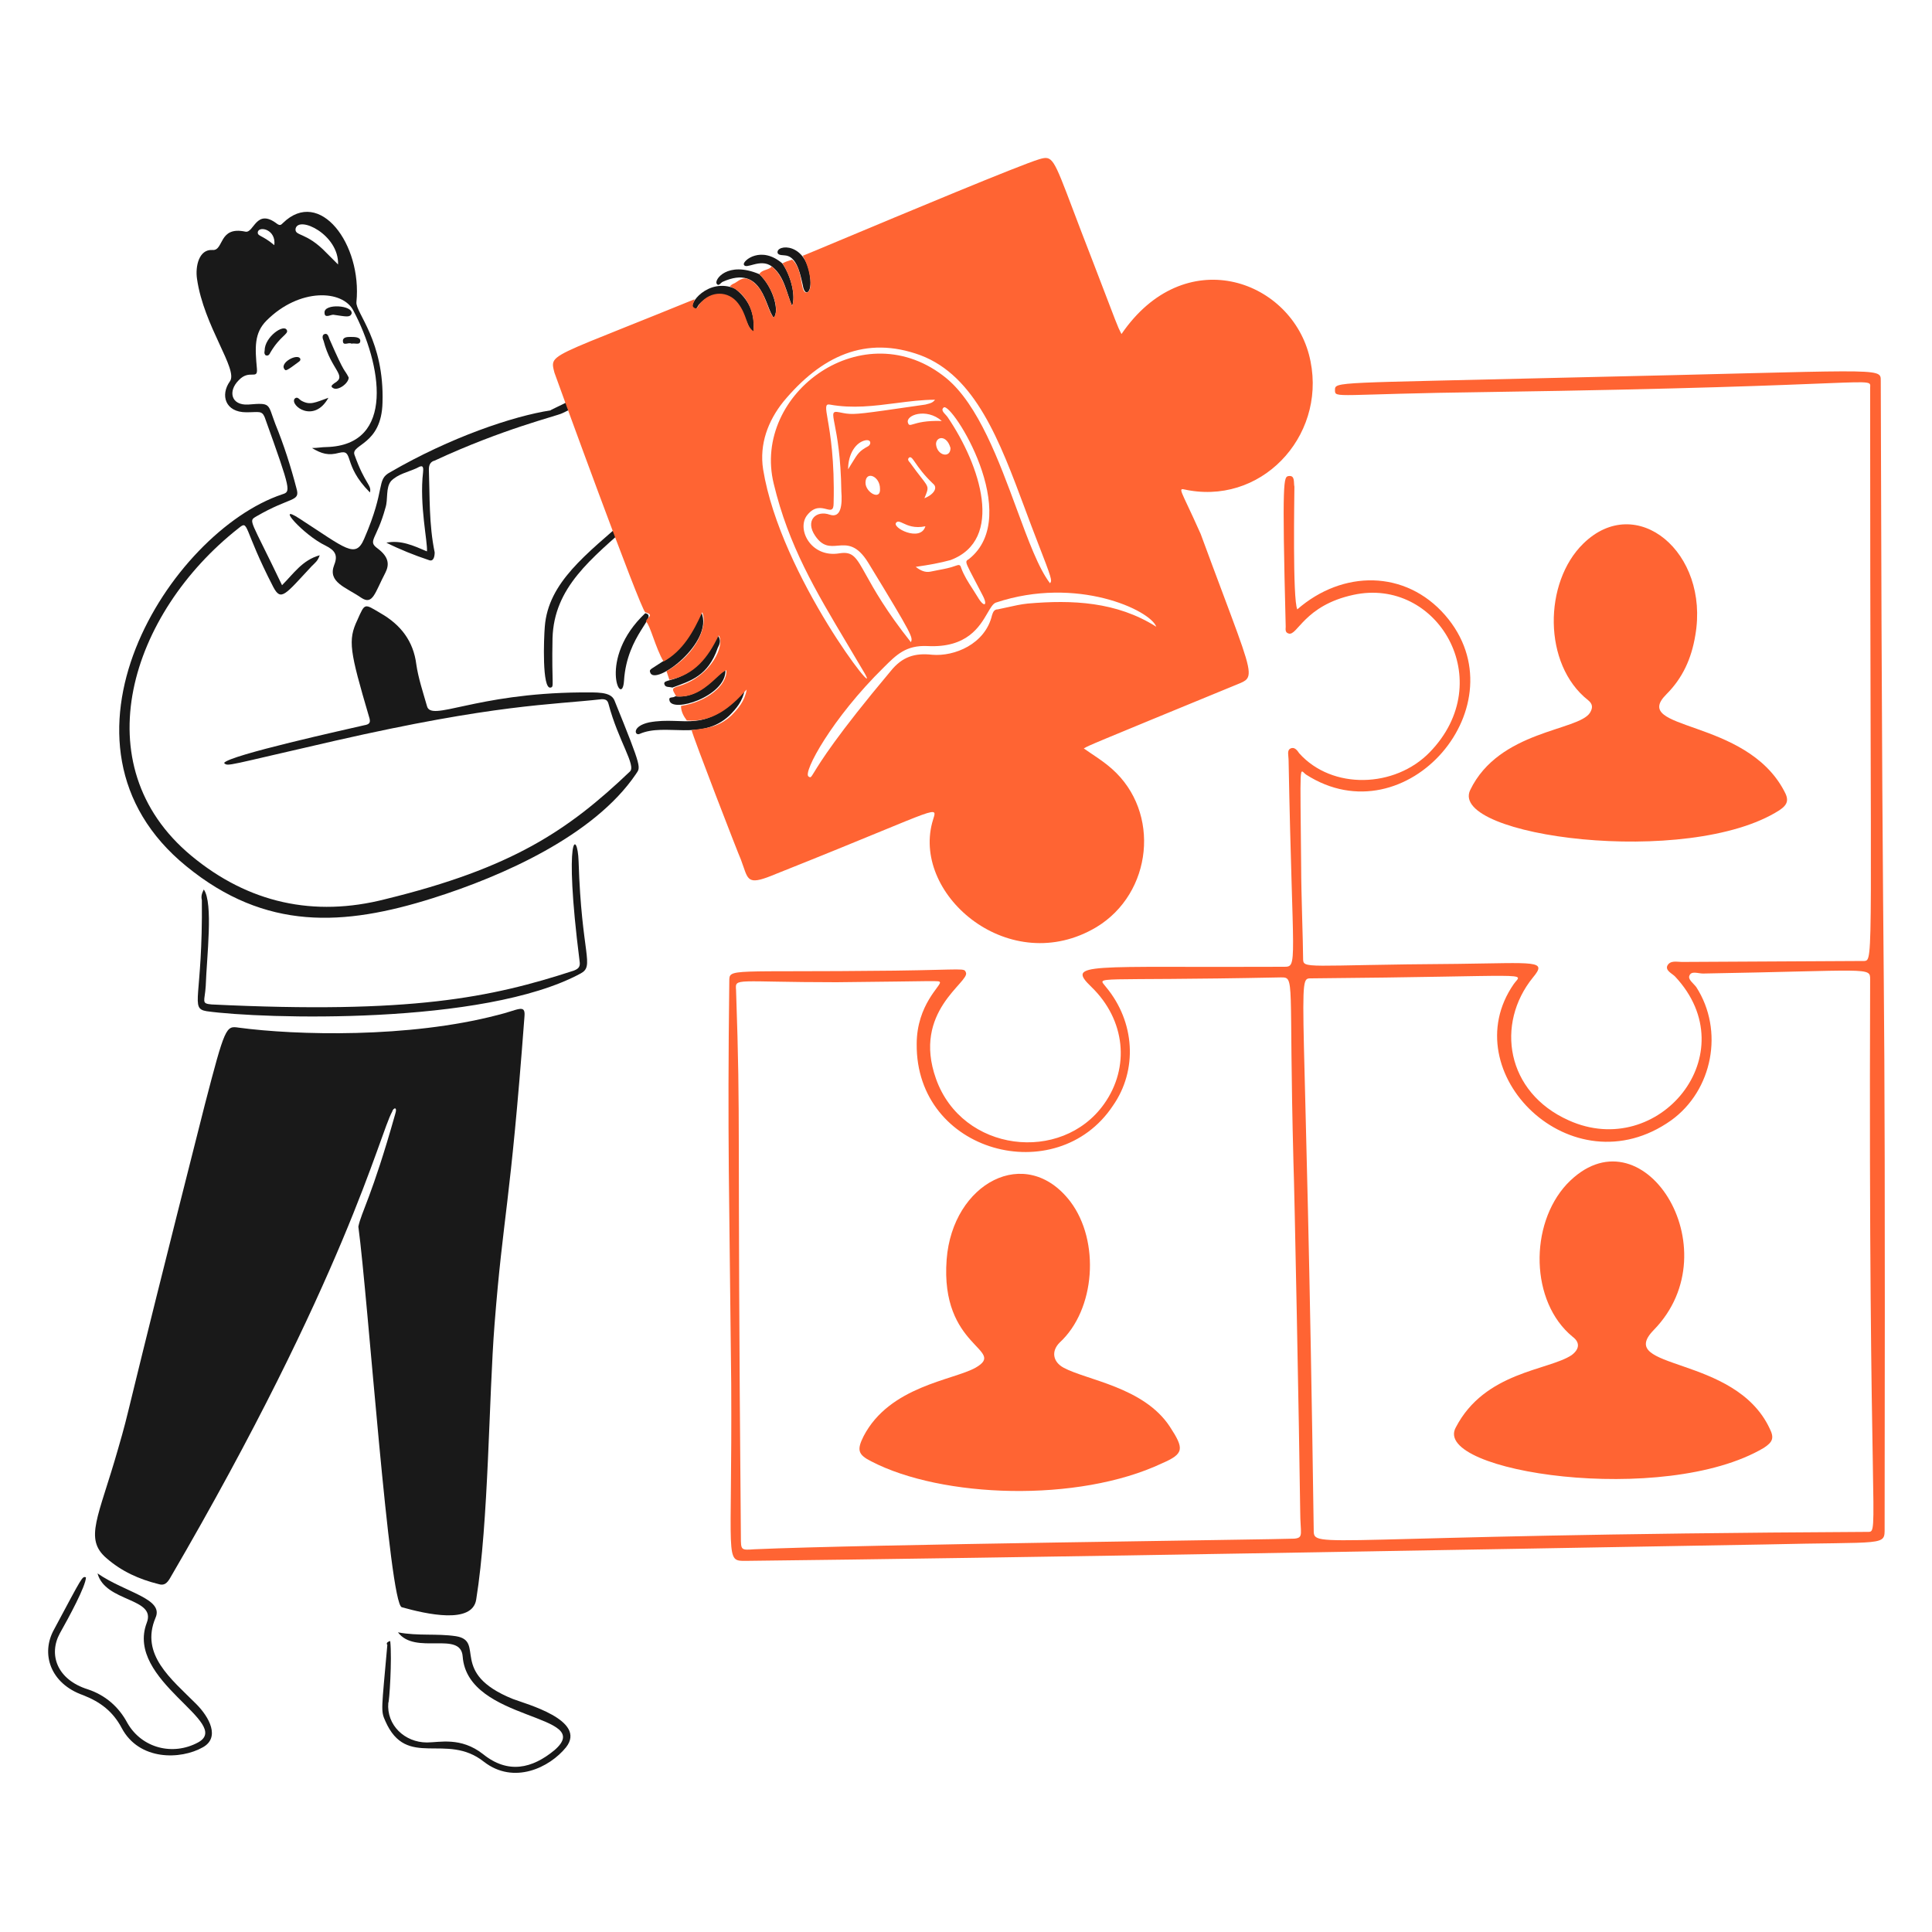 <svg xmlns="http://www.w3.org/2000/svg" fill="none" viewBox="0 0 400 400" height="400" width="400"><desc>Hiring 6 Streamline Illustration: https://streamlinehq.com</desc><g id="hiring-6--work-hiring-hr-job-office-company"><g id="Group"><path id="Vector" fill="#191919" d="M35.193 326.76c-0.6 1 -1.2 1.6 -2.4 1.2 -4 -1 -7.6 -2.6 -10.8 -5.4 -4.6 -4 -1.6 -8.4 2.4 -22.4 3 -10.4 0 -0.4 18 -71.4 4.2 -16.2 4.4 -16.4 7 -16 12 1.6 35.2 2.2 53.6 -2.6 4.2 -1 5.8 -2.4 5.6 0.2 -3 40 -4.4 40.8 -6.2 63.8 -1.2 15.2 -1.2 40.8 -3.8 57 -0.8 5.2 -10.4 3 -15.4 1.6 -2.6 -0.6 -7 -64 -9 -78.8 0.6 -3 2.8 -6.2 7.6 -23.2 0.6 -1.8 -0.4 -1.4 -0.6 -0.6 -2.6 4.6 -9.6 34.2 -46 96.6Z" stroke-width="1"/><path id="Vector_2" fill="#191919" d="M76.593 101.959c-5.8 -5.8 -3.2 -9 -6.4 -8.2 -2.2 0.6 -3.6 0.2 -5.6 -1 1.2 0 2 -0.2 3 -0.2 14.4 -0.4 11.4 -17.2 5.6 -28.2 -2.2 -4.4 -11.2 -4.8 -18 2 -2.6 2.6 -2.4 5.6 -2 10 0.2 2.4 -1.6 -0 -3.8 2.4 -2.2 2.2 -1.6 5.2 2 5 4.8 -0.4 4 -0.2 5.6 4 1.8 4.4 3.2 8.8 4.4 13.4 0.8 2.8 -1.2 1.6 -8.4 5.8 -1.6 1 -1.2 0.4 5.4 14.2 2.4 -2.4 4.2 -5.2 7.8 -6.2 -0.4 1.2 -1 1.6 -1.6 2.2 -5.6 6 -6.4 7.4 -8 4.4 -6.4 -12.4 -5 -14 -7.2 -12.2 -22.4 17.6 -32.4 49 -9.8 67.8 11.8 9.8 25.4 12.8 40.2 9 26.2 -6.4 37.8 -14.2 50.6 -26.4 1.4 -1.2 -2.4 -6.4 -4.4 -14 -0.2 -0.8 -0.6 -1 -1.4 -1 -10.6 1.2 -21.8 1 -55.2 8.6 -22.8 5.2 -22.2 5.4 -23 4.6 1 -1.6 25.6 -7 29 -7.8 1.2 -0.2 1.4 -0.6 1 -1.8 -4 -13.6 -4.4 -15.8 -2.4 -20 1.6 -3.6 1.4 -3.4 4.8 -1.4 4.2 2.4 6.8 5.8 7.4 10.6 0.4 2.8 1.4 5.8 2.2 8.6 0.8 3.4 9.8 -2.6 31.8 -2.8 3.4 0 6.2 -0.2 7 1.6 6 14.8 5.4 13.8 4.4 15.4 -8.6 12.6 -27.4 21 -42 25.6 -18.4 5.8 -34.6 6.8 -51 -6.6 -31.2 -25.4 -3.4 -69.2 19.8 -77 1.8 -0.6 2 -0.4 -3.6 -16 -0.6 -1.4 -1.2 -1 -3.8 -1 -4.4 0 -5.4 -3.6 -3.4 -6.4 1.8 -2.4 -5.4 -11.4 -6.8 -21.2 -0.4 -2.6 0.4 -6.2 3.2 -6 2.4 0.2 1.2 -5 6.8 -3.8 1.8 0.4 2.2 -5 6.6 -1.6 0.6 0.4 0.8 0.2 1.2 -0.2 7.6 -7.4 16.4 4.4 15.2 16.4 -0.2 2.2 5.8 8 5.4 20.8 -0.2 8.8 -6.6 8.6 -5.8 10.8 2.2 6.2 3.6 6.2 3.2 7.8Zm-6.6 -47.2c0.2 -6.2 -8.2 -10.2 -8.8 -7.4 -0.2 1.6 2.2 0.6 6.4 5 0.6 0.6 1.4 1.4 2.4 2.4Zm-13.2 -4c0.4 -3.2 -3 -4 -3.4 -2.8 -0.2 1 0.8 0.6 3.4 2.8Z" stroke-width="1"/><path id="Vector_3" fill="#191919" d="M116.393 85.56s15 -6.8 26 -19.2c-0.8 -0.6 -0.4 -0.6 -2.4 1.6 -9.4 10 -26.6 17 -26 17 -7.8 1.2 -20.8 5.6 -33.2 12.8 -3 1.6 -0.8 3.2 -5.4 13.8 -1.8 4.2 -3.8 2 -13.4 -4.2 -5.2 -3.4 0.8 3.4 5.4 5.6 2 1 2.6 2 1.8 4 -1.4 3.6 2.4 4.6 5.6 6.8 2.4 1.6 2.8 -1 5 -5.2 0.8 -1.6 0.8 -3.2 -1.6 -5 -2.2 -1.6 -0.2 -1.8 1.6 -8.4 0.6 -1.8 0 -4.2 1.2 -5.6 1.4 -1.4 3.4 -1.8 5.2 -2.6 0.8 -0.4 1.6 -1 1.4 0.8 -0.8 6.8 1 14.6 0.8 16.4 -2.8 -1.2 -5.4 -2.4 -8.4 -1.8 2.8 1.4 5.8 2.6 8.8 3.6 1 0.4 1.2 -0.8 1.2 -1.6 -1.2 -5.8 -1 -11.6 -1.2 -17.2 0 -1 0.4 -1.6 1.2 -1.8 14.2 -6.6 25.2 -9.2 26.4 -9.8Z" stroke-width="1"/><path id="Vector_4" fill="#191919" d="M152.193 73.359c-7.8 33.2 -38 38 -39.4 56.4 -0.2 2.4 -0.6 13 1.2 12.6 0.8 -0.2 0.2 -0.4 0.4 -10.2 0.6 -21.2 30.8 -23.4 38.2 -58.8h-0.4Z" stroke-width="1"/><path id="Vector_5" fill="#191919" d="M42.193 184.16c2 2.8 0.6 14 0.4 20 -0.2 3.2 -1 3.6 1.2 3.8 41.4 2 57.8 -1.4 75 -7 1 -0.4 1.4 -0.8 1.2 -2 -3.4 -26.8 -0.4 -27.2 -0.2 -20.6 0.6 19.4 3.4 21.6 0.4 23.201 -20 10.8 -66 9.4 -77.4 7.8 -3.6 -0.6 -0.8 -2.6 -1 -23.001 -0.2 -0.8 0 -1.4 0.4 -2.2Z" stroke-width="1"/><path id="Vector_6" fill="#191919" d="M80.793 339.758c0.4 3.8 -0.2 12.802 -0.4 12.802 -0.4 4.6 3.4 8.198 8 8.198 2.6 0 7 -1.198 11.6 2.402 5.2 4.2 10.2 2.998 14.8 -0.802 8.8 -7.6 -18 -5.8 -19 -19.4 -0.4 -5.4 -9.8 -0.2 -13.4 -5 4.2 0.8 8 0.2 12 0.8 6.2 1 -1.6 7.6 11.8 13 2.6 1 15.4 4.4 11 10 -3.4 4.2 -10.8 7.8 -17 3 -7.8 -6.2 -16 1.6 -20.4 -8.4 -1 -2.2 -0.8 -2.198 0.4 -15.798 -0.2 -0.2 -0.2 -0.602 0.6 -0.802Z" stroke-width="1"/><path id="Vector_7" fill="#191919" d="M20.193 325.76c5.8 4 13.8 5.2 12 9.2 -3.2 7.6 3.2 12.6 8.4 17.8 2.8 2.8 5 7 1.4 9 -4.6 2.6 -13.2 2.8 -16.8 -4 -1.8 -3.4 -4.4 -5.4 -8 -6.8 -6.8 -2.4 -8.8 -8.6 -6 -13.6 6 -11.2 5.8 -11 6.6 -10.8 0 1.8 -3.6 8.4 -5.4 11.6 -2.4 4.4 -0.6 9.6 5.8 11.6 3.6 1.2 6.4 3.6 8.2 7 3 5.2 9.4 6.8 14.6 4 7.4 -4 -15.2 -12.8 -10.6 -24.8 2 -5.2 -8.6 -4.2 -10.2 -10.2Z" stroke-width="1"/><path id="Vector_8" fill="#191919" d="M154.194 142.76c-0.4 2.4 -1.8 4 -3.2 5.4 -5.8 5.4 -13.2 1.4 -18.6 3.8 -1 0.4 -1.6 -1.6 2 -2.4 7.6 -1.4 11.4 2.8 19.8 -6.8Z" stroke-width="1"/><path id="Vector_9" fill="#191919" d="M133.593 126.959c2.8 0.6 -3.8 4.4 -4.4 14 -0.4 6 -5.6 -4.6 4.4 -14Z" stroke-width="1"/><path id="Vector_10" fill="#191919" d="M152.193 59.76c2.8 2.2 4.2 5 3.8 9 -1 -0.8 -1.2 -1.8 -1.6 -2.6 -2.6 -6.6 -7.4 -5.6 -9.6 -3.2 -0.4 0.4 -0.6 1.4 -1.2 1 -1.4 -0.8 3 -6.6 8.6 -4.2Z" stroke-width="1"/><path id="Vector_11" fill="#191919" d="M137.193 136.96c4 -2.2 6.2 -6.2 8 -10.2 2.8 6.2 -9.8 15.6 -10.6 12.4 -0.2 -0.6 0.2 -0.6 2.6 -2.2Z" stroke-width="1"/><path id="Vector_12" fill="#191919" d="M157.193 56.759c3 2.8 4.2 7.8 3 9 -1.8 -2 -2.2 -11.2 -10.6 -7.4 -0.4 0.2 -0.8 1 -1.2 0.4 -0.6 -0.8 2.2 -4.8 8.8 -2Z" stroke-width="1"/><path id="Vector_13" fill="#191919" d="M148.593 131.56c0.8 1 0.4 1.8 0 2.6 -2 5.8 -5.6 6.8 -9.4 8.2 -0.6 -0.2 -1.4 -0 -1.6 -0.6 -0.8 -1.8 5.6 0.8 11 -10.2Z" stroke-width="1"/><path id="Vector_14" fill="#191919" d="M161.993 54.559c1.8 2.6 2.8 6.8 2 8.8 -1.2 -2.8 -1.6 -6.2 -4.2 -8.2 -2.4 -1.8 -5.4 0.8 -5.8 -0.4 -0.2 -0.8 3.6 -4 8 -0.2Z" stroke-width="1"/><path id="Vector_15" fill="#191919" d="M139.793 144.16c5.4 0.6 8.6 -4.8 10.4 -5.4 0.2 5.4 -11.2 9 -11.6 6.2 -0.2 -0.8 0.8 -0.4 1.2 -0.8Z" stroke-width="1"/><path id="Vector_16" fill="#191919" d="M167.793 57.959c0.2 2.8 -1.2 3.6 -1.6 1 -0.4 -1.6 -1 -5.4 -3.2 -6 -0.8 -0.2 -1.8 -0 -2 -0.6 -0.4 -1.8 6.2 -2.4 6.8 5.6Z" stroke-width="1"/><path id="Vector_17" fill="#191919" d="M72.194 78.16c0 1.2 -2.2 2.8 -3.2 2.2 -0.8 -0.4 0 -0.8 0.2 -1 2.8 -1.6 -0.6 -2.6 -2.2 -8.8 -0.2 -0.4 -0.4 -1.2 0.2 -1.4 0.6 -0.2 0.8 0.4 1 1 3.4 7.8 3 6 4 8Z" stroke-width="1"/><path id="Vector_18" fill="#191919" d="M67.993 82.359c-3 5.4 -8 1.6 -7 0.2 0.6 -0.6 1 0.2 1.4 0.4 1.8 1 2.8 0.4 5.6 -0.6Z" stroke-width="1"/><path id="Vector_19" fill="#191919" d="M54.793 72.559c0 -2.8 4 -5.6 4.6 -4.2 0.4 0.8 -1.4 1.2 -3.4 4.6 -0.2 0.4 -0.4 0.8 -1 0.6 -0.4 -0.4 -0.2 -0.8 -0.2 -1Z" stroke-width="1"/><path id="Vector_20" fill="#191919" d="M68.993 65.16c-0.6 0 -1.8 0.8 -1.8 -0.4 -0.2 -2 6 -1.6 5.6 0.2 -0.4 0.8 -1 0.6 -3.8 0.2Z" stroke-width="1"/><path id="Vector_21" fill="#191919" d="M62.193 74.359c0 0.4 -0.2 0.4 -0.4 0.6 -2.4 1.8 -2.6 1.8 -2.8 1.6 -1.4 -1.4 2.8 -3.6 3.2 -2.2Z" stroke-width="1"/><path id="Vector_22" fill="#191919" d="M72.793 71.16c-0.6 -0.4 -1.8 0.6 -1.8 -0.6 0 -0.8 1 -0.8 1.6 -0.8 0.8 0 2 0 2 0.8 0 1 -1.2 0.4 -1.8 0.6Z" stroke-width="1"/></g><g id="Group_2"><path id="Vector_23" fill="#ff6433" d="M268.592 126.16c9.4 -8.2 22.4 -8.2 30.6 1.2 16 18.4 -8 46.4 -28.8 33 -1.4 -1 -1.2 -3.6 -1 19.2 0 5.2 0.4 15.8 0.4 18.8 0 2.4 0 1.4 32 1.2 16.2 -0.2 18.6 -0.8 15.6 2.8 -7.8 9.6 -5.6 23.8 7.4 29.6 18.6 8.4 37 -13.8 22 -29.8 -0.6 -0.6 -2 -1.2 -1.6 -2.2 0.6 -1.2 2 -0.8 3 -0.8 0.4 0 36.8 -0.2 37.8 -0.2 2 -0.2 1.2 0 1.2 -118.6 0 -2.6 3.4 -0.4 -78.8 0.8 -32 0.4 -32 1.4 -32 -0.4 0 -1.8 0 -1.4 48.8 -2.6 64.2 -1.4 64.2 -2.2 64.2 0.6 0.4 160.201 1 91.8 0.8 237.601 0 3.8 0.4 2.8 -24.6 3.4 -57.4 1 -157 2.8 -211.2 3.4 -4.4 0 -2.8 0.2 -3 -36.6 -0.4 -39.4 -0.8 -50.6 -0.4 -83.4 0 -2.8 -0.2 -1.8 34.2 -2.2 14.8 -0.2 14.4 -0.6 14.8 0.4 0.8 2 -11.2 8 -6.2 22 5.4 15.2 26 17.6 34.8 5.2 5.4 -7.6 4.4 -17.4 -2.6 -24.2 -5.4 -5.2 -1 -4 39.8 -4.2 3 0 1.8 0 1 -42.6 0 -1.2 -0.4 -2.2 0.4 -2.6 0.8 -0.4 1.4 0.4 1.8 1 6.8 7.6 19.8 7.2 27 -0.2 14.4 -14.8 1.6 -36.4 -15.8 -32.6 -10.2 2.2 -11.6 8.6 -13.4 8 -0.8 -0.2 -0.6 -1 -0.6 -1.4 -0.8 -31.2 -0.4 -31 0.6 -31.2 1.4 -0.2 1 1.4 1.2 2.2 0 1.8 -0.4 23.4 0.6 25.4Zm118.6 76.6c0 -2.6 0 -1.8 -34.6 -1.2 -1 0 -2.4 -0.6 -2.8 0.4 -0.4 0.8 0.8 1.6 1.4 2.4 5.8 9 3.4 21.4 -5.2 27.6 -20.6 14.6 -45.2 -10 -32.6 -28.2 1.8 -2.6 5.4 -1.6 -42 -1.2 -3 0 -1 0 0.6 114.2 0 4.2 0 1 114.8 0.4 2.4 0 0 -0.6 0.4 -114.4Zm-158.2 1.6c6 7.2 6.6 17.2 1.4 24.6 -11.6 17.4 -40.8 9.8 -40.6 -12.8 0 -8.2 5.2 -12.2 4.8 -12.8 -0.2 -0.4 0 -0.2 -21.4 0 -21 0 -21 -1 -20.8 1.6 1 29.4 0.2 23.2 1 113.2 0 2.8 0 2.8 2.8 2.6 22.2 -1 107.4 -2 111.8 -2.2 2 -0.2 1.2 -1 1.2 -5.8 -0.2 -16.2 -1.2 -67.4 -1.4 -72.2 -1 -38.2 0.4 -38.2 -2.6 -38.2 -39.8 0.8 -38 -0.4 -36.2 2Z" stroke-width="1"/><path id="Vector_24" fill="#ff6433" d="M304.392 163.56c6 -12.4 22.4 -12.2 24.8 -16 0.6 -1 0.6 -1.8 -0.4 -2.6 -9.4 -7.4 -9.2 -24.4 -1 -32.4 11 -10.8 26.2 1.8 23.2 19 -0.8 4.8 -2.6 8.8 -6 12.2 -7.6 7.6 16.4 4.8 24.4 20 1 1.8 0.8 2.8 -1 4 -18.8 12 -68.6 5.4 -64 -4.2Z" stroke-width="1"/><path id="Vector_25" fill="#ff6433" d="M301.392 295.56c6 -11.6 19.2 -11.8 24 -15 1.6 -1.2 1.8 -2.6 0.2 -3.8 -8.8 -7.2 -9 -23.2 -1.2 -31.6 15.4 -16.2 34.4 13.4 18 30.2 -8.2 8.4 16.8 5 24 20.4 1 2 0.6 2.8 -1.2 4 -20.6 12.2 -68.8 5 -63.8 -4.2Z" stroke-width="1"/><path id="Vector_26" fill="#ff6433" d="M180.392 302.56c-2.8 -1.4 -3 -2.4 -1.6 -5.2 5.4 -10.4 18.6 -11.6 23.201 -14.2 6.6 -3.8 -7.4 -4.002 -6 -22.402 1.2 -15.8 16.4 -24 25.6 -12 6.2 8.2 5.2 22.402 -2.2 29.202 -1.8 1.8 -1.4 4 0.8 5.2 4.8 2.6 16.6 4 22 12.2 3 4.6 3 5.6 -1.6 7.6 -17.4 8.2 -45.6 7.2 -60.2 -0.4Z" stroke-width="1"/><path id="Subtract" fill="#ff6433" fill-rule="evenodd" d="M246.392 101.559c15.8 2.6 28.8 -12.4 24.6 -28.2 -4.2 -15.6 -25.8 -23.2 -38.8 -4.2 -0.08 -0.159 -0.146 -0.287 -0.206 -0.402 -0.538 -1.046 -0.57 -1.109 -5.794 -14.798 -1.686 -4.319 -3.002 -7.793 -4.054 -10.576 -4.068 -10.75 -4.246 -11.218 -6.946 -10.424 -3.982 1.18 -28.628 11.495 -41.377 16.831 -4.54 1.9 -7.571 3.169 -7.624 3.169 1.4 2.2 2.4 7.4 0.8 7.6 -0.639 0.091 -0.82 -0.901 -1.056 -2.197 -0.281 -1.543 -0.64 -3.516 -1.944 -4.603 -0.115 0.038 -0.238 0.077 -0.365 0.117l-0 0c-0.535 0.168 -1.15 0.36 -1.635 0.684 1.8 2.6 2.8 6.8 2 8.8 -0.323 -0.754 -0.588 -1.537 -0.854 -2.321 -0.721 -2.129 -1.446 -4.271 -3.346 -5.879 -0.278 0.371 -0.728 0.527 -1.191 0.687 -0.535 0.185 -1.087 0.376 -1.409 0.913 2.6 2.4 4.4 7.4 3 9 -0.524 -0.524 -0.895 -1.505 -1.314 -2.61 -0.54 -1.427 -1.159 -3.062 -2.286 -4.189 -1.991 -1.992 -3.044 -1.284 -3.967 -0.665 -0.282 0.189 -0.552 0.371 -0.833 0.464 -0.4 0.2 -0.8 0.6 -0.6 0.6 2.8 1 5.2 4.6 4.8 9.2 -0.827 -0.517 -1.12 -1.355 -1.486 -2.403 -0.342 -0.979 -0.748 -2.142 -1.714 -3.397 -2 -2.6 -5.6 -2.6 -7.8 0 -0.125 0.124 -0.23 0.307 -0.334 0.488 -0.23 0.399 -0.453 0.788 -0.867 0.512 -0.533 -0.267 -0.356 -0.711 -0.178 -1.155 0.089 -0.222 0.178 -0.444 0.178 -0.644 -5.811 2.37 -10.497 4.244 -14.269 5.752 -11.903 4.759 -14.695 5.875 -15.01 7.478 -0.097 0.491 0.04 1.028 0.218 1.73l0.061 0.24c0.4 1.2 17.8 49 18.8 49.6 1.385 0.378 1.026 0.755 0.62 1.183 -0.239 0.252 -0.495 0.521 -0.42 0.817 0.388 0.291 0.871 1.618 1.447 3.204 0.612 1.683 1.329 3.657 2.153 4.996 4 -2.2 6.2 -6.2 8 -10.2 1.2 2.6 -1 8.6 -7.4 12.2l0.6 1.8c5.2 -1 8 -4.6 10.2 -9.2 1.4 1.8 -1.4 8.6 -8.6 10.6 -1.133 0.378 -1.018 0.577 -0.329 1.776l0.129 0.224c3.76 0.418 6.453 -2.073 8.35 -3.828 0.828 -0.765 1.503 -1.391 2.05 -1.573 0.2 3.2 -4.2 6.6 -9.4 7.4 0 1.2 0.6 2.2 1.2 3 5.4 0.4 9 -2.6 12.4 -6.4 -0.4 2.4 -1.8 4 -3.2 5.4 -2.484 2.293 -4.786 2.578 -7.778 2.948l-0.422 0.052c0.2 1.2 9.8 26 10.2 26.8 0.211 0.554 0.384 1.06 0.539 1.514l0 0c1.021 2.986 1.279 3.742 6.661 1.486 9.915 -3.944 16.904 -6.823 21.806 -8.842l0 -0 0 0 0.001 -0c8.308 -3.422 10.619 -4.374 11.016 -3.857 0.153 0.199 0.022 0.617 -0.161 1.196 -0.084 0.268 -0.18 0.571 -0.263 0.903 -4 15.2 16.2 32.201 34 21.6 11.6 -7 13.4 -23.8 3.2 -32.8 -1.31 -1.164 -2.726 -2.117 -4.17 -3.089 -0.542 -0.364 -1.086 -0.73 -1.63 -1.111l0.092 -0.056c0.876 -0.532 0.932 -0.566 31.508 -13.144 0.092 -0.038 0.182 -0.074 0.27 -0.11l0.002 -0.001c0.866 -0.351 1.512 -0.613 1.89 -1.088 1.118 -1.405 -0.106 -4.675 -4.95 -17.609 -1.278 -3.411 -2.808 -7.494 -4.612 -12.392 -1.188 -2.673 -2.094 -4.599 -2.744 -5.977l0 -0c-1.058 -2.249 -1.43 -3.041 -1.224 -3.246 0.114 -0.111 0.398 -0.049 0.836 0.047 0.258 0.057 0.57 0.125 0.932 0.176Zm-28.974 19.162 0.016 -0.025c0.368 -0.533 0.44 -0.638 -2.642 -8.536 -0.882 -2.256 -1.728 -4.528 -2.568 -6.78l0 -0.001 0 -0.001 0 -0.001 0 -0.001 0 -0.001c-5.262 -14.12 -10.25 -27.504 -21.632 -31.816 -11.4 -4.2 -20.6 0.2 -28.4 9.6 -3.2 4 -5 8.8 -4.2 14 3.6 22.2 25 49.2 21 42.2 -1.194 -2.039 -2.363 -3.997 -3.499 -5.901l0 -0 -0 -0c-6.667 -11.171 -12.225 -20.483 -15.3 -33.298 -4.6 -18.8 18.8 -35.8 35.8 -21.8 6.561 5.467 10.833 17.059 14.521 27.066l0 0c2.384 6.467 4.524 12.272 6.88 15.334l0.026 -0.038Zm-11.226 4.038c16.8 -5.6 32 1.6 33.2 5 -8.2 -5.2 -17.4 -5.6 -26.6 -4.8 -1.392 0.139 -2.88 0.472 -4.33 0.796 -0.634 0.142 -1.262 0.282 -1.87 0.404 -0.8 0 -1 0.6 -1.2 1.2 -1.4 6 -7.8 8.6 -12.4 8.2 -3.6 -0.4 -6.2 0.4 -8.6 3.4 -11.185 13.321 -14.552 18.824 -15.807 20.877 -0.743 1.214 -0.747 1.22 -1.193 0.923 -1.2 -0.8 4.8 -12 15.6 -22.6l0.001 -0.001c2.6 -2.6 4.6 -4.6 8.999 -4.4 8.236 0.433 10.834 -4.039 12.472 -6.857 0.63 -1.083 1.118 -1.921 1.728 -2.143Zm-17.6 8.2 0.015 -0.037c0.388 -0.965 0.466 -1.157 -8.815 -16.362 -2.397 -3.922 -4.438 -3.749 -6.349 -3.587 -1.597 0.135 -3.103 0.263 -4.651 -2.013 -2.2 -3.2 0.2 -5.4 3 -4.4 2.4 0.8 2.6 -2.2 2.4 -4.8 -0.098 -7.256 -0.917 -11.484 -1.374 -13.837 -0.474 -2.447 -0.556 -2.868 0.973 -2.562l0.133 0.027c0.494 0.099 0.898 0.18 1.305 0.235 1.822 0.246 3.714 -0.029 14.07 -1.53l2.292 -0.332c0.136 -0.045 0.282 -0.08 0.433 -0.117 0.519 -0.124 1.103 -0.264 1.567 -0.883 -2.669 0 -5.368 0.349 -8.106 0.703 -4.443 0.575 -8.992 1.163 -13.694 0.297 -0.989 -0.18 -0.846 0.652 -0.425 3.094 0.515 2.989 1.446 8.391 1.226 17.306 0 1.619 -0.59 1.469 -1.51 1.235 -1.012 -0.257 -2.423 -0.616 -3.89 1.165 -2.4 2.8 0.6 9 6.6 8 2.778 -0.444 3.457 0.778 5.501 4.455 1.635 2.942 4.144 7.456 9.3 13.945Zm4 -14.6c-1 0.2 -2 -0.2 -3 -1 2.8 -0.4 5 -0.8 7.2 -1.4 11.2 -4.2 6.2 -19.6 -0.6 -29.6 -0.101 -0.152 -0.254 -0.317 -0.412 -0.488 -0.467 -0.505 -0.986 -1.064 -0.388 -1.512 1.6 -1.2 16.6 22.4 5.2 31.4l-0.026 0.015c-0.208 0.124 -0.36 0.216 -0.438 0.351 -0.214 0.376 0.16 1.09 1.578 3.796l0.002 0.001c0.45 0.86 1.006 1.922 1.684 3.237 1.2 2.2 0.4 2.8 -1 0.4 -0.332 -0.554 -0.68 -1.093 -1.026 -1.629l0 -0 -0.002 0 0 -0 0 -0c-0.902 -1.399 -1.794 -2.78 -2.372 -4.37 -0.186 -0.745 -0.546 -0.623 -1.08 -0.441l-0.12 0.041c-1.098 0.412 -2.29 0.635 -3.511 0.864h-0c-0.559 0.105 -1.124 0.21 -1.689 0.336Zm-1.2 -15.2c2 -0.8 2.8 -2.2 1.8 -3 -1.935 -1.833 -2.989 -3.356 -3.662 -4.329 -0.649 -0.938 -0.945 -1.366 -1.338 -1.071 -0.4 0.4 -0 0.8 0.2 1 0.971 1.36 1.719 2.319 2.276 3.034 0.906 1.162 1.311 1.682 1.362 2.235 0.042 0.447 -0.148 0.915 -0.49 1.762 -0.047 0.116 -0.096 0.238 -0.149 0.369Zm-3.4 -15.6c-0.6 -1.6 3.8 -3.2 7 -0.4 -3.307 -0.11 -4.974 0.387 -5.871 0.655 -0.73 0.218 -0.95 0.284 -1.129 -0.255Zm-12.4 9.6c0.287 -0.459 0.532 -0.86 0.749 -1.215 1.296 -2.117 1.566 -2.558 3.45 -3.586 0.6 -0.4 0.6 -1.4 -0.6 -1.2 -2 0.4 -3.6 2.8 -3.6 6Zm6.6 4c0 -2.6 -3 -3.8 -3 -1.2 0 2 3.2 3.8 3 1.2Zm9.4 7.8c-2.269 0.478 -3.683 -0.186 -4.624 -0.627 -0.635 -0.298 -1.054 -0.495 -1.376 -0.173 -1.2 1 5 4.2 6 0.8Zm5.2 -16.2c-0.8 -2.8 -3 -2.4 -3 -0.8 0.2 2.4 3 3 3 0.8Z" clip-rule="evenodd" stroke-width="1"/></g></g></svg>